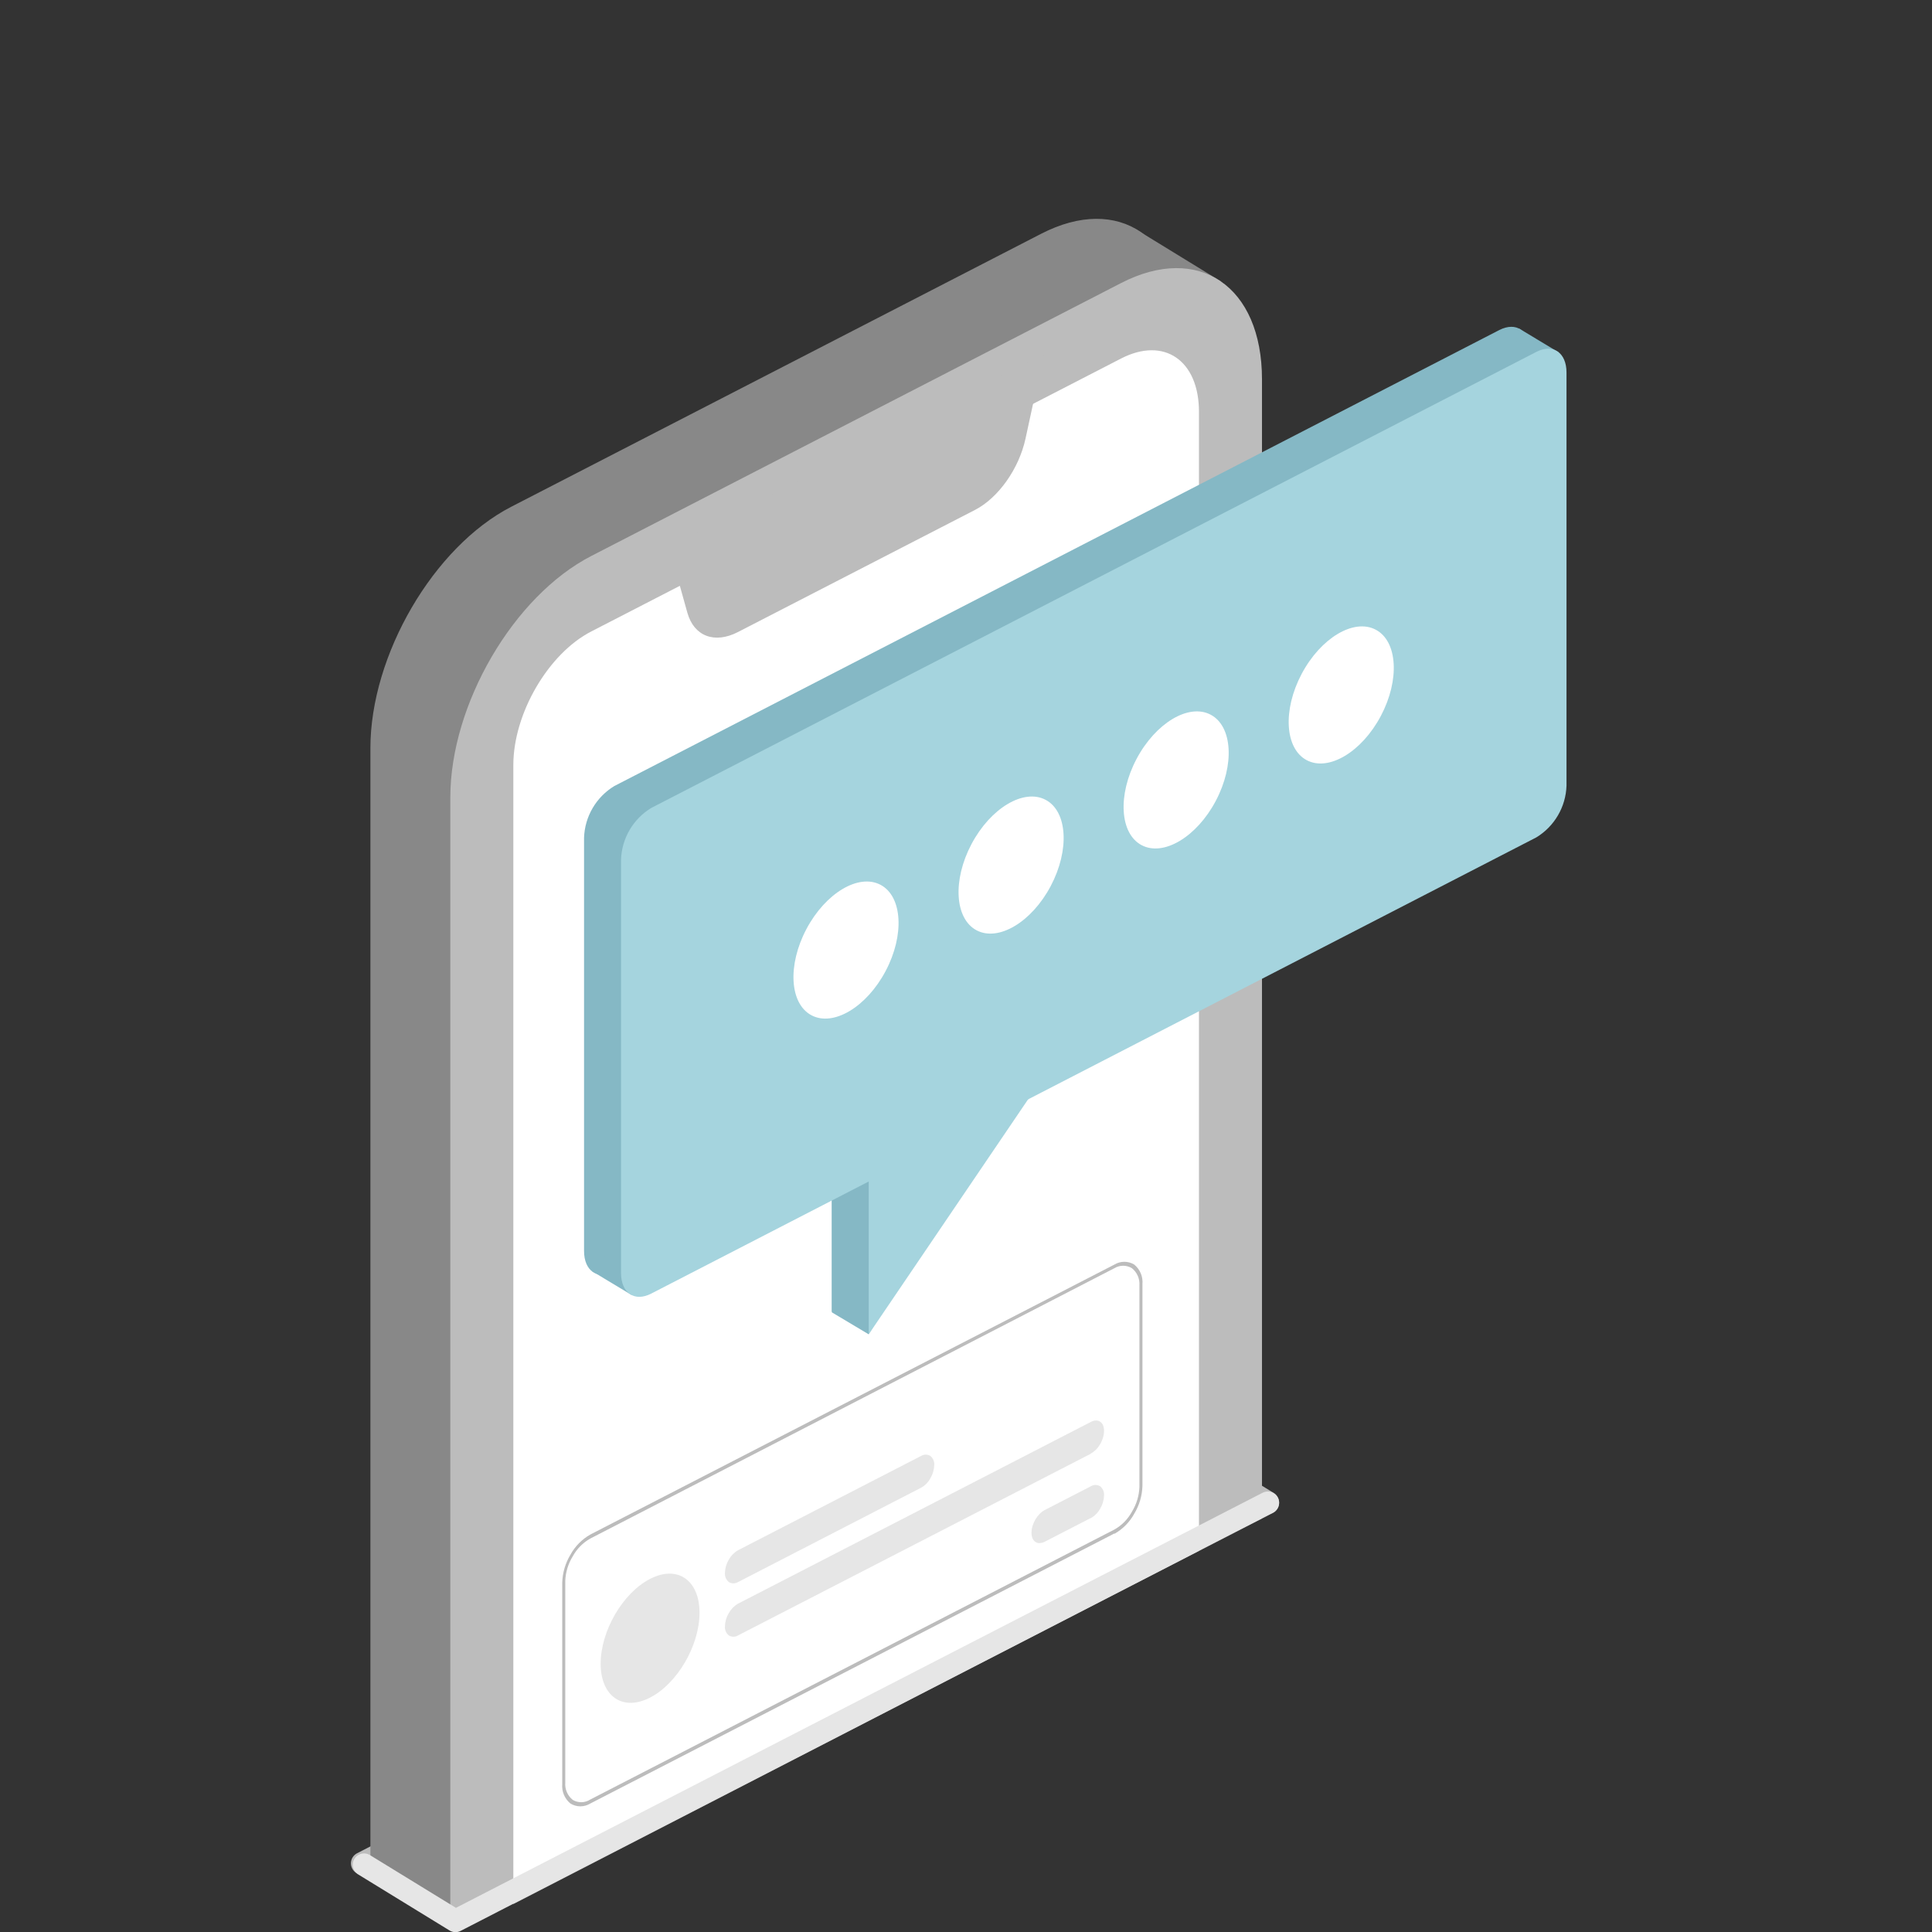 <svg viewBox="0 0 256 256" fill="none" xmlns="http://www.w3.org/2000/svg">
<rect x="0" y="0" width="256" height="256" fill="#333333" stroke="none"/>
<g clip-path="url(#clip0_4735_9912)">
<path d="M60.57 254.92L49.38 248.05C51.54 245.98 61.67 232.55 63.83 230.48L66.21 247.03L60.57 254.92Z" fill="#888888"/>
<path d="M48 246.9C83.53 228.59 155.63 191.52 155.63 191.52" stroke="#BCBCBC" stroke-width="3" stroke-linecap="round" stroke-linejoin="round"/>
<path d="M148.36 187.1L167.99 199.1" stroke="#BCBCBC" stroke-width="3" stroke-linecap="round" stroke-linejoin="round"/>
<path d="M150.56 30.41L161.75 37.27L155.28 43.48L144.93 38.3L150.56 30.41Z" fill="#888888"/>
<path d="M49.08 249V99.14C49.08 86.8 57.46 72.44 67.76 67.14L137.95 30.98C148.25 25.67 156.63 31.39 156.63 43.73V194.67" fill="#888888"/>
<path d="M63.89 251.61V100.68C63.89 91.08 70.38 79.95 78.39 75.82L148.58 39.66C156.58 35.53 163.08 39.97 163.08 49.57V200.5" fill="white"/>
<path d="M59.67 254.6V105.67C59.67 93.33 68.05 78.97 78.35 73.67L148.54 37.51C158.84 32.2 167.22 37.92 167.22 50.27V201.19M158.87 205.49V54.57C158.87 47.74 154.24 44.57 148.54 47.51L78.35 83.67C72.65 86.6 68.02 94.55 68.02 101.37V252.3" fill="#BCBCBC"/>
<path d="M202.67 46.46V101.22C202.623 102.602 202.233 103.951 201.534 105.145C200.836 106.339 199.852 107.341 198.67 108.06L131.33 142.76L110.2 173.9V153.65L81.39 168.49C79.18 169.63 77.39 168.41 77.39 165.76V111C77.437 109.618 77.828 108.269 78.526 107.075C79.224 105.881 80.209 104.879 81.39 104.16L198.67 43.73C200.92 42.59 202.67 43.82 202.67 46.46Z" fill="#85B8C5"/>
<path d="M201.27 43.52L206.55 46.7L199.12 55.36L201.27 43.52Z" fill="#85B8C5"/>
<path d="M129.19 67.57L97.78 83.75C94.68 85.35 91.95 84.3 91.08 81.19L88.67 72.56L138.3 46.99L135.89 58.1C135.02 62.12 132.29 65.97 129.19 67.57Z" fill="#BCBCBC"/>
<path d="M83.7 171.6L78.42 168.42L85.85 159.76L83.7 171.6Z" fill="#85B8C5"/>
<path d="M115.1 176.8L110.24 173.9L114.14 158.55L123.78 162.55C120.893 167.297 118 172.047 115.1 176.8Z" fill="#85B8C5"/>
<path d="M203.57 110.96L86.29 171.41C84.08 172.55 82.29 171.33 82.29 168.68V113.9C82.337 112.518 82.728 111.169 83.426 109.975C84.124 108.781 85.108 107.779 86.29 107.06L203.57 46.63C205.78 45.49 207.57 46.72 207.57 49.36V104.12C207.523 105.502 207.132 106.851 206.434 108.045C205.736 109.239 204.752 110.241 203.57 110.96Z" fill="#A5D4DE"/>
<path d="M144.93 132.84L115.11 148.21V176.8L144.93 132.84Z" fill="#A5D4DE"/>
<path d="M117.352 128.665C119.877 123.891 119.574 118.777 116.675 117.243C113.775 115.709 109.376 118.336 106.851 123.11C104.325 127.884 104.628 132.998 107.528 134.532C110.428 136.066 114.826 133.44 117.352 128.665Z" fill="white"/>
<path d="M139.227 117.404C141.752 112.629 141.449 107.515 138.55 105.981C135.65 104.447 131.251 107.074 128.726 111.848C126.2 116.623 126.503 121.737 129.403 123.271C132.303 124.805 136.701 122.178 139.227 117.404Z" fill="white"/>
<path d="M161.096 106.123C163.622 101.349 163.319 96.235 160.419 94.701C157.519 93.167 153.121 95.794 150.595 100.568C148.069 105.342 148.373 110.456 151.272 111.99C154.172 113.524 158.571 110.898 161.096 106.123Z" fill="white"/>
<path d="M182.971 94.862C185.497 90.087 185.194 84.973 182.294 83.439C179.394 81.905 174.996 84.532 172.47 89.306C169.944 94.081 170.248 99.195 173.148 100.729C176.047 102.263 180.446 99.636 182.971 94.862Z" fill="white"/>
<path d="M147.67 203.19L78.21 238.98C77.816 239.221 77.362 239.349 76.9 239.349C76.438 239.349 75.984 239.221 75.59 238.98C75.212 238.671 74.915 238.275 74.725 237.825C74.535 237.375 74.458 236.886 74.5 236.4V209.71C74.537 208.4 74.913 207.122 75.59 206C76.202 204.889 77.109 203.969 78.21 203.34L147.67 167.56C148.065 167.32 148.518 167.193 148.98 167.193C149.442 167.193 149.895 167.32 150.29 167.56C150.669 167.87 150.967 168.268 151.157 168.72C151.347 169.171 151.423 169.662 151.38 170.15V196.88C151.344 198.187 150.968 199.462 150.29 200.58C149.681 201.693 148.773 202.614 147.67 203.24V203.19ZM78.21 203.87C77.237 204.42 76.437 205.23 75.9 206.21C75.286 207.198 74.942 208.328 74.9 209.49V236.21C74.867 236.644 74.941 237.08 75.115 237.479C75.29 237.878 75.559 238.229 75.9 238.5C76.252 238.706 76.654 238.81 77.062 238.801C77.47 238.792 77.867 238.671 78.21 238.45L147.67 202.67C148.644 202.118 149.444 201.304 149.98 200.32C150.588 199.334 150.932 198.208 150.98 197.05V170.32C151.011 169.887 150.936 169.454 150.762 169.056C150.588 168.659 150.319 168.31 149.98 168.04C149.632 167.829 149.232 167.718 148.825 167.718C148.418 167.718 148.018 167.829 147.67 168.04L78.21 203.87Z" fill="#BCBCBC"/>
<path d="M122.05 197.13L97.8 209.63C97.614 209.741 97.401 209.8 97.185 209.8C96.968 209.8 96.756 209.741 96.57 209.63C96.393 209.483 96.254 209.295 96.165 209.083C96.076 208.87 96.04 208.639 96.06 208.41C96.076 207.792 96.252 207.19 96.57 206.66C96.859 206.139 97.284 205.707 97.8 205.41L122.05 192.92C122.235 192.807 122.448 192.747 122.665 192.747C122.882 192.747 123.095 192.807 123.28 192.92C123.457 193.067 123.597 193.254 123.685 193.467C123.774 193.68 123.81 193.911 123.79 194.14C123.774 194.754 123.598 195.354 123.28 195.88C123 196.407 122.572 196.841 122.05 197.13Z" fill="#E6E6E6"/>
<path d="M144.55 192.62L97.8 216.7C97.616 216.815 97.403 216.876 97.185 216.876C96.968 216.876 96.755 216.815 96.57 216.7C96.392 216.554 96.252 216.366 96.163 216.153C96.074 215.941 96.039 215.71 96.06 215.48C96.076 214.866 96.252 214.266 96.57 213.74C96.859 213.219 97.284 212.787 97.8 212.49L144.55 188.41C144.754 188.292 144.985 188.227 145.22 188.22C145.419 188.217 145.613 188.272 145.78 188.38C145.953 188.501 146.086 188.672 146.16 188.87C146.254 189.102 146.298 189.35 146.29 189.6C146.29 189.895 146.246 190.188 146.16 190.47C146.071 190.778 145.944 191.074 145.78 191.35C145.627 191.62 145.439 191.869 145.22 192.09C145.022 192.291 144.796 192.462 144.55 192.6V192.62Z" fill="#E6E6E6"/>
<path d="M86.14 224.94C89.76 223.07 92.69 218.04 92.69 213.7C92.69 209.36 89.76 207.35 86.14 209.21C82.52 211.07 79.59 216.11 79.59 220.45C79.59 224.79 82.52 226.8 86.14 224.94Z" fill="#E6E6E6"/>
<path d="M144.54 201.14L138.43 204.29C138.222 204.398 137.994 204.46 137.76 204.47C137.557 204.48 137.357 204.424 137.19 204.31C137.022 204.187 136.891 204.021 136.81 203.83C136.717 203.595 136.673 203.343 136.68 203.09C136.681 202.795 136.725 202.502 136.81 202.22C136.903 201.913 137.031 201.618 137.19 201.34C137.349 201.071 137.54 200.823 137.76 200.6C137.954 200.395 138.18 200.222 138.43 200.09L144.54 196.94C144.727 196.827 144.941 196.767 145.16 196.767C145.378 196.767 145.593 196.827 145.78 196.94C145.957 197.087 146.097 197.275 146.186 197.487C146.274 197.7 146.31 197.931 146.29 198.16C146.275 198.775 146.099 199.375 145.78 199.9C145.493 200.428 145.063 200.865 144.54 201.16V201.14Z" fill="white"/>
<path d="M144.54 201.14L138.43 204.29C138.222 204.398 137.994 204.46 137.76 204.47C137.557 204.48 137.357 204.424 137.19 204.31C137.022 204.187 136.891 204.021 136.81 203.83C136.717 203.595 136.673 203.343 136.68 203.09C136.681 202.795 136.725 202.502 136.81 202.22C136.903 201.913 137.031 201.618 137.19 201.34C137.349 201.071 137.54 200.823 137.76 200.6C137.954 200.395 138.18 200.222 138.43 200.09L144.54 196.94C144.727 196.827 144.941 196.767 145.16 196.767C145.378 196.767 145.593 196.827 145.78 196.94C145.957 197.087 146.097 197.275 146.186 197.487C146.274 197.7 146.31 197.931 146.29 198.16C146.275 198.775 146.099 199.375 145.78 199.9C145.493 200.428 145.063 200.865 144.54 201.16V201.14Z" fill="#E6E6E6"/>
<path d="M48.24 247.09L60.35 254.52C95.89 236.21 167.99 199.13 167.99 199.13" stroke="#E6E6E6" stroke-width="3" stroke-linecap="round" stroke-linejoin="round"/>
</g>
<defs>
<clipPath id="clip0_4735_9912">
<rect width="256" height="256" fill="white"/>
</clipPath>
</defs>
</svg>
